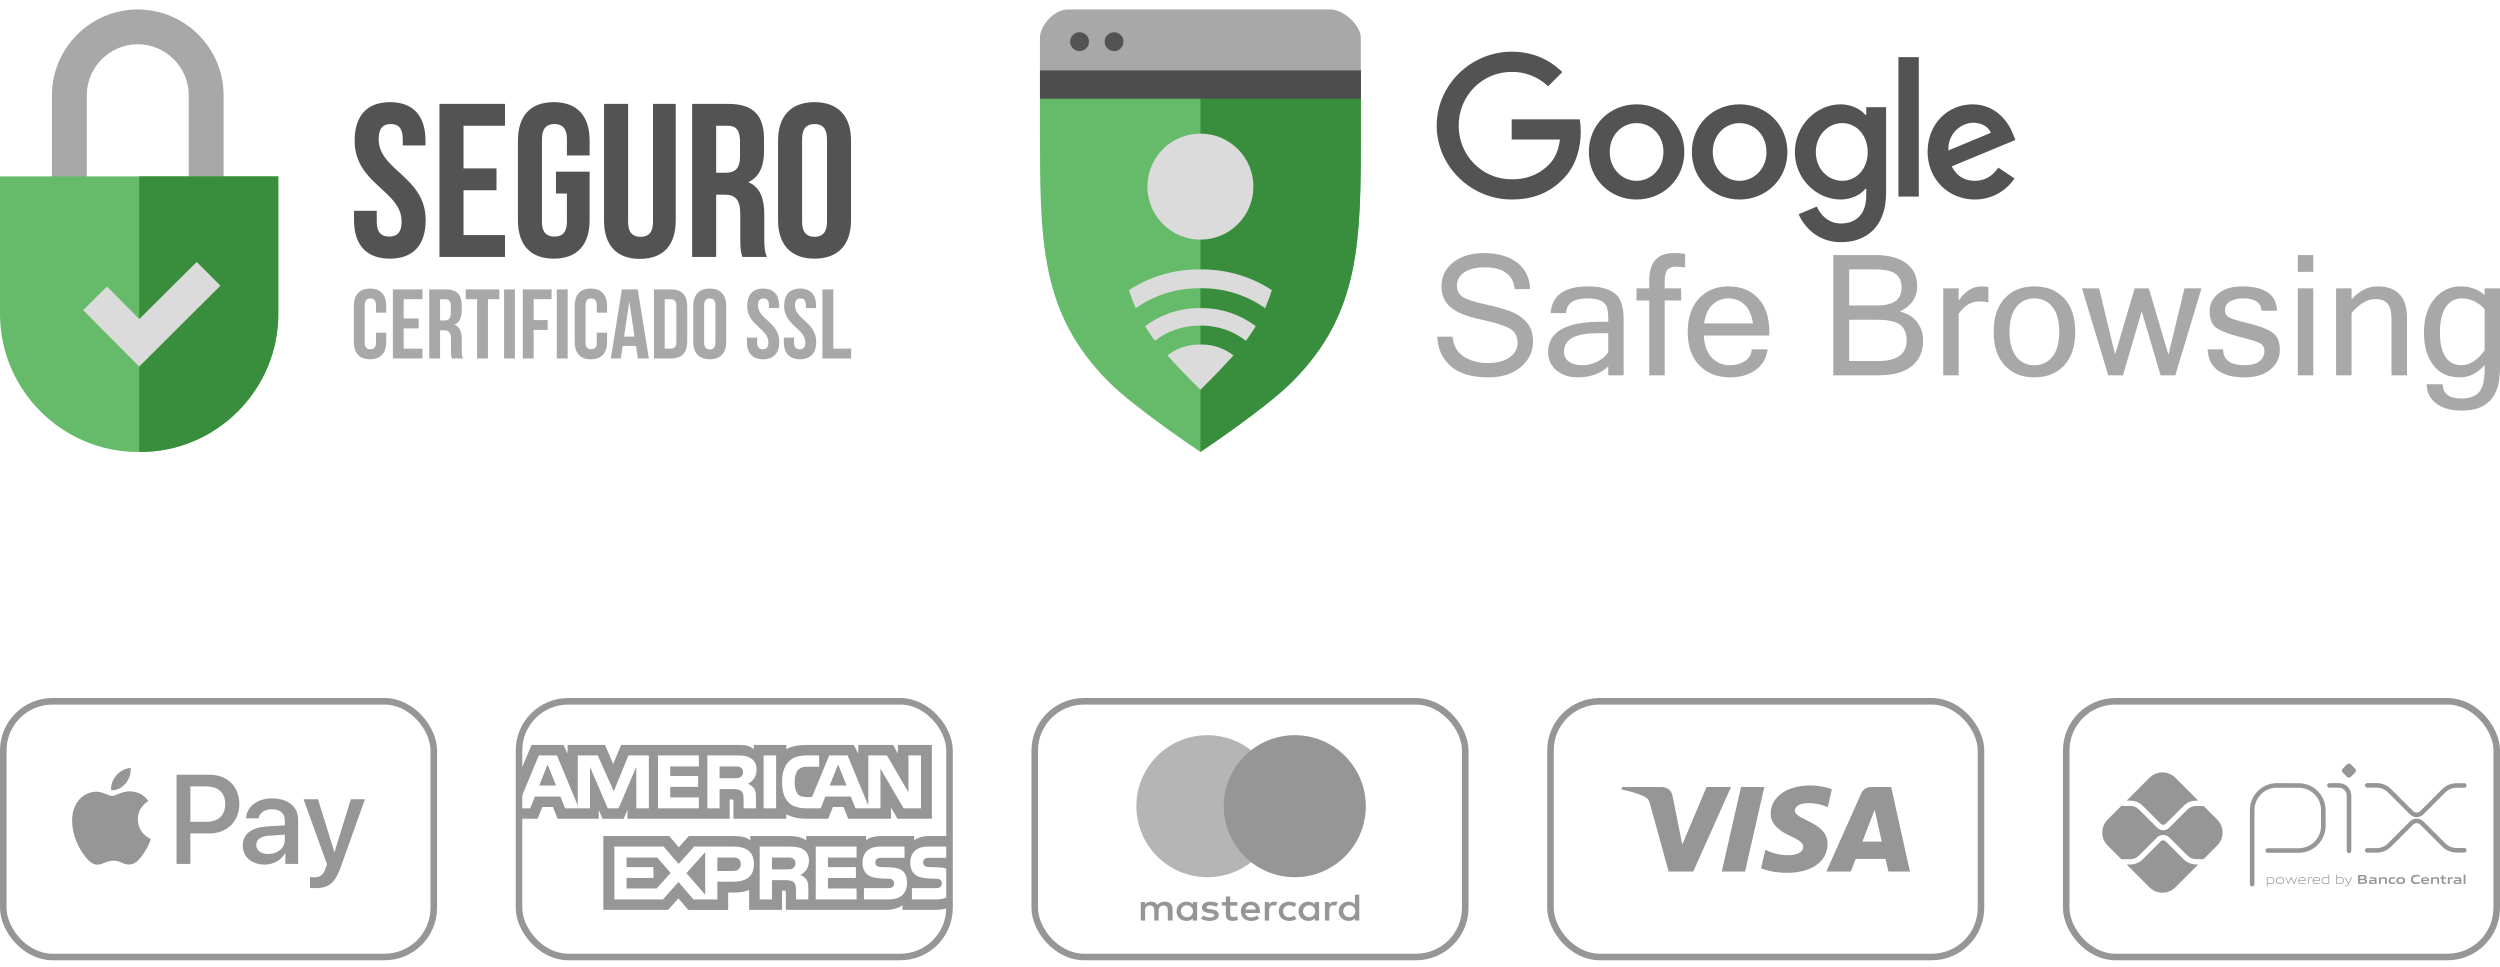 <svg xmlns="http://www.w3.org/2000/svg" fill="none" viewBox="0 0 199 77" height="77" width="199">
<g id="Group 4">
<g id="Group 2">
<path fill="#A8A8A8" d="M4.135 22.273H17.798V7.583C17.798 3.827 14.725 0.753 10.964 0.753C7.208 0.753 4.135 3.827 4.135 7.583V22.273ZM6.909 19.498H15.024V7.583C15.024 5.356 13.191 3.523 10.964 3.523C8.737 3.523 6.909 5.356 6.909 7.583V19.498Z" clip-rule="evenodd" fill-rule="evenodd" id="Vector"></path>
<path fill="#66BB6A" d="M0 14.043H11.079H22.152V24.997C22.152 31.035 17.216 35.976 11.173 35.976H11.079H10.979C4.941 35.976 0 31.035 0 24.997V14.043Z" id="Vector_2"></path>
<path fill="#66BB6A" d="M82.78 5.55C95.502 5.53 90.187 5.55 95.552 5.55C100.917 5.55 95.602 5.53 108.325 5.55V10.243C108.325 19.14 108.339 24.908 102.845 30.402C100.733 32.519 95.552 35.977 95.552 35.977C95.552 35.977 90.372 32.519 88.26 30.402C82.765 24.908 82.78 19.14 82.78 10.243V5.55Z" id="Vector_3"></path>
<path fill="#535353" d="M132.409 12.096C132.409 10.731 131.423 9.799 130.272 9.799C129.127 9.799 128.135 10.731 128.135 12.096C128.135 13.446 129.127 14.392 130.272 14.392C131.423 14.392 132.409 13.441 132.409 12.096ZM120.33 11.109V9.5H125.749C125.804 9.824 125.829 10.148 125.829 10.472C125.829 11.677 125.5 13.172 124.434 14.233C123.403 15.309 122.083 15.881 120.33 15.881C117.092 15.881 114.362 13.241 114.362 9.998C114.362 6.756 117.092 4.115 120.33 4.115C122.128 4.115 123.403 4.818 124.364 5.734L123.229 6.87C122.452 6.123 121.411 5.71 120.33 5.724C117.963 5.724 116.11 7.632 116.11 9.998C116.11 12.365 117.963 14.273 120.33 14.273C121.864 14.273 122.741 13.66 123.298 13.097C123.757 12.644 124.056 11.996 124.17 11.109H120.33ZM155.089 11.976L158.472 10.571C158.288 10.098 157.725 9.769 157.067 9.769C156.22 9.769 155.045 10.517 155.089 11.976ZM159.065 13.341L160.355 14.203C159.652 15.259 158.467 15.886 157.197 15.881C155.045 15.881 153.436 14.218 153.436 12.091C153.436 9.839 155.06 8.305 157.012 8.305C158.98 8.305 159.941 9.869 160.255 10.716L160.424 11.144L155.358 13.241C155.747 14.004 156.35 14.392 157.197 14.392C158.043 14.392 158.631 13.974 159.065 13.341ZM152.738 15.652H151.114V4.549H152.738V15.652ZM148.669 12.111C148.669 10.775 147.782 9.799 146.646 9.799C145.5 9.799 144.539 10.775 144.539 12.111C144.539 13.431 145.5 14.392 146.646 14.392C147.782 14.392 148.669 13.431 148.669 12.111ZM150.133 8.534V15.338C150.133 18.133 148.484 19.279 146.532 19.279C144.698 19.279 143.593 18.048 143.174 17.047L144.624 16.444C144.883 17.057 145.51 17.789 146.532 17.789C147.777 17.789 148.554 17.017 148.554 15.568V15.02H148.494C148.121 15.483 147.403 15.881 146.502 15.881C144.604 15.881 142.87 14.233 142.87 12.106C142.87 9.969 144.604 8.305 146.502 8.305C147.403 8.305 148.121 8.708 148.494 9.152H148.554V8.534H150.133ZM140.609 12.096C140.609 10.731 139.622 9.799 138.472 9.799C137.326 9.799 136.335 10.731 136.335 12.096C136.335 13.446 137.326 14.392 138.472 14.392C139.622 14.392 140.614 13.441 140.614 12.096H140.609ZM142.277 12.096C142.277 14.277 140.569 15.881 138.472 15.881C136.38 15.881 134.671 14.277 134.671 12.096C134.671 9.899 136.38 8.305 138.472 8.305C140.569 8.305 142.277 9.899 142.277 12.096ZM134.073 12.096C134.073 14.277 132.37 15.881 130.272 15.881C128.18 15.881 126.472 14.277 126.472 12.096C126.472 9.899 128.18 8.305 130.272 8.305C132.37 8.305 134.073 9.899 134.073 12.096Z" id="Vector_4"></path>
<path fill="#A8A8A8" d="M197.775 27.887V24.594C197.242 24.036 196.634 23.752 195.951 23.752C195.423 23.752 195.005 23.981 194.691 24.435C194.372 24.893 194.218 25.57 194.218 26.467C194.218 27.324 194.362 27.971 194.661 28.41C194.93 28.833 195.399 29.087 195.902 29.072C196.589 29.072 197.212 28.679 197.775 27.887ZM199 22.95V29.401C198.98 31.588 197.979 32.684 195.986 32.684C195.115 32.684 194.427 32.495 193.924 32.116C193.436 31.762 193.152 31.189 193.172 30.587H194.442C194.442 31.344 194.955 31.722 195.971 31.722C196.544 31.722 196.988 31.568 197.301 31.249C197.615 30.935 197.775 30.318 197.775 29.391V29.047C197.227 29.71 196.564 30.039 195.797 30.039C194.89 30.039 194.188 29.72 193.695 29.072C193.197 28.43 192.948 27.563 192.948 26.467C192.948 25.336 193.227 24.445 193.78 23.782C194.338 23.125 195.035 22.796 195.872 22.796C196.624 22.796 197.257 23.025 197.775 23.488V22.95H199ZM187.184 23.832C187.797 23.14 188.489 22.796 189.257 22.796C190.816 22.796 191.598 23.648 191.598 25.346V29.874H190.362V25.401C190.362 24.833 190.263 24.425 190.059 24.181C189.859 23.931 189.526 23.807 189.067 23.807C188.44 23.807 187.812 24.176 187.184 24.918V29.874H185.954V22.95H187.184V23.832ZM184.136 21.64H182.905V20.305H184.136V21.64ZM184.136 29.874H182.905V22.95H184.136V29.874ZM178.691 30.039C176.803 30.039 175.812 29.296 175.722 27.807H176.958C176.968 28.654 177.54 29.072 178.681 29.072C179.189 29.072 179.578 28.968 179.847 28.758C180.101 28.574 180.25 28.275 180.245 27.961C180.245 27.653 180.116 27.428 179.857 27.304C179.593 27.174 179.055 27.005 178.238 26.801C177.426 26.596 176.828 26.367 176.449 26.118C176.076 25.864 175.887 25.421 175.887 24.783C175.887 24.21 176.121 23.737 176.589 23.359C177.057 22.98 177.68 22.796 178.467 22.796C180.28 22.796 181.207 23.438 181.247 24.733H180.021C179.976 24.081 179.488 23.752 178.552 23.752C178.193 23.742 177.839 23.822 177.52 23.991C177.266 24.121 177.107 24.385 177.112 24.674C177.112 24.943 177.217 25.137 177.426 25.257C177.635 25.376 178.158 25.541 178.995 25.74C179.837 25.944 180.459 26.178 180.863 26.452C181.271 26.721 181.476 27.184 181.476 27.847C181.481 28.46 181.202 29.042 180.719 29.416C180.215 29.834 179.543 30.039 178.696 30.039H178.691ZM175.239 22.95L173.157 29.874H171.981L170.482 24.783L168.987 29.874H167.812L165.725 22.95H167.09L168.36 28.23L169.919 22.95H171.045L172.609 28.23L173.884 22.95H175.239ZM161.939 29.072C162.492 29.087 163.025 28.838 163.368 28.405C163.732 27.956 163.916 27.294 163.916 26.417C163.916 25.535 163.732 24.868 163.368 24.425C163.025 23.986 162.492 23.737 161.939 23.752C161.381 23.737 160.853 23.986 160.509 24.425C160.146 24.868 159.961 25.535 159.961 26.417C159.961 27.294 160.146 27.956 160.509 28.405C160.853 28.838 161.381 29.087 161.939 29.072ZM161.939 22.796C162.925 22.796 163.712 23.11 164.305 23.742C164.893 24.37 165.187 25.262 165.187 26.417C165.187 27.568 164.893 28.455 164.305 29.092C163.712 29.725 162.925 30.039 161.939 30.039C160.952 30.039 160.17 29.725 159.578 29.092C158.99 28.455 158.696 27.568 158.696 26.417C158.696 25.262 158.99 24.37 159.578 23.742C160.17 23.11 160.952 22.796 161.939 22.796ZM158.278 24.076C158.028 24.011 157.779 23.986 157.525 23.996C156.898 23.996 156.36 24.325 155.911 24.983V29.874H154.681V22.95H155.911V23.917C156.429 23.169 157.032 22.796 157.715 22.796C157.904 22.796 158.093 22.811 158.278 22.846V24.076ZM147.194 28.738H149.495C151.01 28.738 151.767 28.191 151.767 27.095C151.767 26.527 151.593 26.108 151.244 25.844C150.895 25.58 150.258 25.451 149.336 25.451H147.194V28.738ZM147.194 24.315H149.321C150.023 24.315 150.536 24.206 150.865 23.981C151.199 23.757 151.363 23.384 151.363 22.86C151.363 22.387 151.204 22.034 150.88 21.799C150.556 21.56 149.998 21.441 149.201 21.446H147.194V24.315ZM153.082 27.095C153.082 27.991 152.778 28.679 152.165 29.157C151.558 29.635 150.671 29.874 149.51 29.874H145.929V20.305H149.336C150.352 20.305 151.154 20.524 151.737 20.958C152.32 21.396 152.609 21.994 152.609 22.751C152.609 23.672 152.15 24.355 151.234 24.798C151.852 24.953 152.315 25.242 152.619 25.665C152.928 26.078 153.087 26.582 153.082 27.095ZM139.538 25.745C139.438 25.077 139.214 24.579 138.865 24.25C138.521 23.922 138.058 23.742 137.585 23.752C137.117 23.747 136.658 23.922 136.32 24.245C135.966 24.574 135.742 25.072 135.647 25.745H139.538ZM137.724 30.039C136.703 30.039 135.886 29.72 135.269 29.082C134.651 28.445 134.342 27.558 134.342 26.417C134.342 25.286 134.641 24.4 135.239 23.757C135.837 23.115 136.619 22.796 137.585 22.796C138.571 22.796 139.363 23.11 139.951 23.742C140.539 24.37 140.838 25.262 140.838 26.417V26.711H135.622C135.672 27.513 135.891 28.106 136.285 28.494C136.663 28.878 137.181 29.087 137.724 29.072C138.133 29.077 138.541 28.963 138.885 28.744C139.219 28.549 139.428 28.196 139.433 27.807H140.703C140.609 28.519 140.285 29.072 139.737 29.461C139.184 29.844 138.516 30.039 137.724 30.039ZM132.509 23.917V29.874H131.279V23.917H130.262V22.95H131.279V22.337C131.279 20.873 131.926 20.146 133.216 20.146C133.525 20.136 133.834 20.161 134.138 20.22V21.291C133.894 21.252 133.645 21.227 133.396 21.227C133.092 21.227 132.873 21.311 132.723 21.481C132.579 21.645 132.509 21.939 132.509 22.352V22.95H133.819V23.917H132.509ZM128.016 29.167C127.388 29.75 126.581 30.039 125.595 30.039C124.907 30.039 124.34 29.854 123.896 29.481C123.463 29.132 123.219 28.599 123.229 28.041C123.229 26.422 124.623 25.615 127.413 25.615H128.016C128.026 25.252 128.001 24.888 127.936 24.534C127.876 24.295 127.717 24.096 127.503 23.976C127.259 23.827 126.88 23.752 126.357 23.752C125.261 23.752 124.698 24.146 124.658 24.928H123.433C123.528 23.508 124.524 22.796 126.422 22.796C127.308 22.796 128.001 22.97 128.499 23.324C128.997 23.677 129.241 24.37 129.241 25.401V29.874H128.016V29.167ZM128.016 28.056V26.522H127.174C125.391 26.522 124.499 27.005 124.499 27.976C124.484 28.295 124.628 28.604 124.888 28.788C125.152 28.978 125.505 29.072 125.949 29.072C126.352 29.072 126.756 28.978 127.124 28.798C127.478 28.634 127.787 28.375 128.016 28.056ZM118.486 30.039C117.137 30.039 116.13 29.735 115.463 29.132C114.79 28.529 114.442 27.752 114.407 26.801H115.627C115.692 27.518 115.991 28.041 116.519 28.385C117.047 28.729 117.684 28.898 118.432 28.898C119.144 28.898 119.712 28.753 120.145 28.46C120.579 28.171 120.798 27.772 120.798 27.274C120.798 26.746 120.574 26.362 120.125 26.123C119.677 25.884 118.905 25.65 117.809 25.416C116.718 25.182 115.931 24.858 115.453 24.445C114.98 24.031 114.74 23.483 114.74 22.796C114.74 22.019 115.049 21.386 115.672 20.888C116.29 20.395 117.112 20.146 118.143 20.146C119.219 20.146 120.09 20.395 120.753 20.893C121.411 21.396 121.764 22.103 121.804 23.015H120.569C120.444 21.859 119.652 21.281 118.193 21.281C117.485 21.281 116.942 21.411 116.554 21.68C116.165 21.944 115.971 22.298 115.971 22.736C115.971 23.134 116.13 23.438 116.439 23.638C116.753 23.837 117.331 24.031 118.183 24.215C118.87 24.36 119.547 24.544 120.21 24.773C120.698 24.948 121.142 25.242 121.495 25.625C121.854 26.009 122.028 26.527 122.028 27.174C122.028 27.996 121.704 28.679 121.047 29.222C120.394 29.77 119.538 30.039 118.486 30.039Z" id="Vector_5"></path>
<path fill="#388E3C" d="M108.324 5.55C95.602 5.53 100.917 5.55 95.552 5.55V35.977C95.552 35.977 100.733 32.519 102.845 30.402C108.339 24.908 108.324 19.14 108.324 10.243V5.55Z" id="Vector_6"></path>
<path fill="#4D4D4D" d="M82.78 7.861H108.325V5.55H82.79C82.785 5.555 82.785 5.555 82.78 5.555V7.861Z" clip-rule="evenodd" fill-rule="evenodd" id="Vector_7"></path>
<path fill="#DBDBDB" d="M95.667 25.919L95.552 25.924L95.438 25.919C94.118 25.924 92.902 26.372 91.931 27.125C91.866 27.04 91.806 26.955 91.747 26.875C91.532 26.581 91.338 26.278 91.149 25.964C92.384 25.032 93.889 24.524 95.438 24.524L95.552 24.529L95.667 24.524C97.216 24.524 98.721 25.032 99.956 25.964C99.767 26.278 99.572 26.581 99.358 26.875C99.298 26.955 99.239 27.04 99.174 27.125C98.202 26.372 96.987 25.924 95.667 25.919ZM95.552 10.636C97.884 10.636 99.772 12.524 99.772 14.855C99.772 17.182 97.884 19.075 95.552 19.075C93.221 19.075 91.333 17.182 91.333 14.855C91.333 12.524 93.221 10.636 95.552 10.636ZM95.453 27.423C94.501 27.423 93.625 27.747 92.922 28.29C94.128 29.645 95.552 31.025 95.552 31.025C95.552 31.025 96.977 29.645 98.183 28.29C97.48 27.747 96.603 27.423 95.647 27.423L95.552 27.428L95.453 27.423ZM95.413 22.94H95.552H95.692V22.945C97.56 22.945 99.288 23.533 100.703 24.534C100.902 24.076 101.082 23.593 101.241 23.095C99.637 22.049 97.719 21.441 95.662 21.446L95.552 21.451L95.443 21.446C93.385 21.441 91.468 22.049 89.864 23.095C90.023 23.593 90.202 24.076 90.402 24.534C91.816 23.533 93.545 22.945 95.413 22.945V22.94Z" id="Vector_8"></path>
<path fill="#A8A8A8" d="M108.32 5.605V3C108.32 2.063 107.024 0.753 105.869 0.753H85.022C83.866 0.753 82.78 2.063 82.78 3V5.605H108.325H108.32Z" id="Vector_9"></path>
<path fill="#535353" d="M85.933 2.566C86.347 2.566 86.686 2.9 86.686 3.314C86.686 3.732 86.347 4.066 85.933 4.066C85.52 4.066 85.181 3.732 85.181 3.314C85.181 2.9 85.52 2.566 85.933 2.566Z" id="Vector_10"></path>
<path fill="#535353" d="M88.683 2.566C89.097 2.566 89.43 2.9 89.43 3.314C89.43 3.732 89.097 4.066 88.683 4.066C88.265 4.066 87.931 3.732 87.931 3.314C87.931 2.9 88.265 2.566 88.683 2.566Z" id="Vector_11"></path>
<path fill="#535353" d="M28.229 11.194C28.229 14.676 31.97 15.144 31.97 17.65C31.97 18.522 31.587 18.831 30.979 18.831C30.371 18.831 29.988 18.522 29.988 17.65V16.778H28.18V17.525C28.18 19.478 29.151 20.589 31.029 20.589C32.912 20.589 33.883 19.478 33.883 17.525C33.883 14.049 30.142 13.58 30.142 11.075C30.142 10.203 30.491 9.874 31.099 9.874C31.711 9.874 32.06 10.203 32.06 11.075V11.578H33.868V11.194C33.868 9.246 32.912 8.131 31.049 8.131C29.186 8.131 28.229 9.246 28.229 11.194ZM36.897 10.009H40.2V8.27H34.979V20.45H40.2V18.711H36.897V15.144H39.522V13.406H36.897V10.009ZM44.254 15.403H45.126V17.65C45.126 18.522 44.743 18.831 44.135 18.831C43.522 18.831 43.139 18.522 43.139 17.65V11.075C43.139 10.203 43.522 9.874 44.135 9.874C44.743 9.874 45.126 10.203 45.126 11.075V12.375H46.934V11.194C46.934 9.246 45.958 8.131 44.08 8.131C42.202 8.131 41.226 9.246 41.226 11.194V17.525C41.226 19.478 42.202 20.589 44.08 20.589C45.958 20.589 46.934 19.478 46.934 17.525V13.665H44.254V15.403ZM48.08 8.27V17.545C48.08 19.493 49.056 20.609 50.934 20.609C52.817 20.609 53.789 19.493 53.789 17.545V8.27H51.98V17.665C51.98 18.537 51.597 18.851 50.989 18.851C50.382 18.851 49.998 18.537 49.998 17.665V8.27H48.08ZM61.047 20.45C60.852 19.996 60.837 19.563 60.837 18.97V17.092C60.837 15.822 60.523 14.9 59.567 14.502C60.419 14.098 60.817 13.281 60.817 12.031V11.075C60.817 9.192 59.966 8.27 57.983 8.27H55.094V20.45H57.007V15.493H57.669C58.541 15.493 58.925 15.912 58.925 17.042V18.955C58.925 19.946 58.994 20.136 59.094 20.45H61.047ZM57.928 10.009C58.611 10.009 58.904 10.392 58.904 11.264V12.464C58.904 13.441 58.471 13.75 57.759 13.75H57.007V10.009H57.928ZM63.846 11.075C63.846 10.203 64.23 9.874 64.837 9.874C65.445 9.874 65.829 10.203 65.829 11.075V17.65C65.829 18.522 65.445 18.851 64.837 18.851C64.23 18.851 63.846 18.522 63.846 17.65V11.075ZM61.933 17.525C61.933 19.478 62.959 20.589 64.837 20.589C66.715 20.589 67.742 19.478 67.742 17.525V11.194C67.742 9.246 66.715 8.131 64.837 8.131C62.959 8.131 61.933 9.246 61.933 11.194V17.525Z" id="Vector_12"></path>
<path fill="#A8A8A8" d="M29.928 26.482V27.269C29.928 27.662 29.754 27.802 29.48 27.802C29.206 27.802 29.031 27.662 29.031 27.269V24.3C29.031 23.907 29.206 23.757 29.48 23.757C29.754 23.757 29.928 23.907 29.928 24.3V24.888H30.745V24.355C30.745 23.473 30.306 22.97 29.455 22.97C28.608 22.97 28.165 23.473 28.165 24.355V27.214C28.165 28.096 28.608 28.599 29.455 28.599C30.306 28.599 30.745 28.096 30.745 27.214V26.482H29.928ZM32.135 23.817H33.629V23.035H31.273V28.534H33.629V27.747H32.135V26.138H33.325V25.351H32.135V23.817ZM36.852 28.534C36.767 28.33 36.757 28.136 36.757 27.867V27.02C36.757 26.442 36.618 26.029 36.184 25.844C36.568 25.665 36.752 25.296 36.752 24.728V24.3C36.752 23.448 36.364 23.035 35.467 23.035H34.167V28.534H35.029V26.293H35.328C35.721 26.293 35.896 26.482 35.896 26.995V27.857C35.896 28.305 35.925 28.395 35.97 28.534H36.852ZM35.447 23.817C35.751 23.817 35.886 23.991 35.886 24.385V24.928C35.886 25.366 35.691 25.511 35.368 25.511H35.029V23.817H35.447ZM37.071 23.817H37.978V28.534H38.84V23.817H39.746V23.035H37.071V23.817ZM40.125 28.534H40.986V23.035H40.125V28.534ZM42.481 23.817H43.906V23.035H41.614V28.534H42.481V26.263H43.597V25.476H42.481V23.817ZM44.319 28.534H45.186V23.035H44.319V28.534ZM47.502 26.482V27.269C47.502 27.662 47.333 27.802 47.054 27.802C46.78 27.802 46.611 27.662 46.611 27.269V24.3C46.611 23.907 46.78 23.757 47.054 23.757C47.333 23.757 47.502 23.907 47.502 24.3V24.888H48.324V24.355C48.324 23.473 47.881 22.97 47.034 22.97C46.182 22.97 45.744 23.473 45.744 24.355V27.214C45.744 28.096 46.182 28.599 47.034 28.599C47.881 28.599 48.324 28.096 48.324 27.214V26.482H47.502ZM50.765 23.035H49.5L48.623 28.534H49.415L49.564 27.538H50.626L50.775 28.534H51.647L50.765 23.035ZM50.093 24.006L50.506 26.791H49.674L50.093 24.006ZM52.05 28.534H53.415C54.282 28.534 54.705 28.056 54.705 27.174V24.395C54.705 23.513 54.282 23.035 53.415 23.035H52.05V28.534ZM53.4 23.817C53.674 23.817 53.838 23.961 53.838 24.355V27.214C53.838 27.608 53.674 27.747 53.4 27.747H52.912V23.817H53.4ZM56.05 24.3C56.05 23.907 56.219 23.757 56.498 23.757C56.773 23.757 56.947 23.907 56.947 24.3V27.269C56.947 27.662 56.773 27.812 56.498 27.812C56.219 27.812 56.05 27.662 56.05 27.269V24.3ZM55.183 27.214C55.183 28.096 55.647 28.599 56.498 28.599C57.345 28.599 57.809 28.096 57.809 27.214V24.355C57.809 23.473 57.345 22.97 56.498 22.97C55.647 22.97 55.183 23.473 55.183 24.355V27.214ZM59.477 24.355C59.477 25.924 61.166 26.138 61.166 27.269C61.166 27.662 60.992 27.802 60.718 27.802C60.444 27.802 60.269 27.662 60.269 27.269V26.875H59.452V27.214C59.452 28.096 59.891 28.599 60.743 28.599C61.589 28.599 62.033 28.096 62.033 27.214C62.033 25.64 60.339 25.431 60.339 24.3C60.339 23.907 60.498 23.757 60.773 23.757C61.047 23.757 61.206 23.907 61.206 24.3V24.524H62.023V24.355C62.023 23.473 61.589 22.97 60.748 22.97C59.911 22.97 59.477 23.473 59.477 24.355ZM62.416 24.355C62.416 25.924 64.105 26.138 64.105 27.269C64.105 27.662 63.936 27.802 63.657 27.802C63.383 27.802 63.208 27.662 63.208 27.269V26.875H62.391V27.214C62.391 28.096 62.835 28.599 63.682 28.599C64.533 28.599 64.972 28.096 64.972 27.214C64.972 25.64 63.283 25.431 63.283 24.3C63.283 23.907 63.438 23.757 63.712 23.757C63.99 23.757 64.145 23.907 64.145 24.3V24.524H64.962V24.355C64.962 23.473 64.533 22.97 63.692 22.97C62.85 22.97 62.416 23.473 62.416 24.355ZM65.465 28.534H67.751V27.747H66.332V23.035H65.465V28.534Z" id="Vector_13"></path>
<path fill="#388E3C" d="M22.152 14.043H11.079V35.976H11.173C17.215 35.976 22.152 31.035 22.152 24.997V14.043Z" id="Vector_14"></path>
<path fill="#DBDBDB" d="M6.62 24.689L8.513 22.806L11.088 25.396L15.661 20.848L17.544 22.741L11.078 29.177L9.195 27.279L6.62 24.689Z" clip-rule="evenodd" fill-rule="evenodd" id="Vector_15"></path>
</g>
<g id="Payment Logo">
<g clip-path="url(#clip0_34_18)">
<g id="Logo">
<g id="amex">
<path fill="#969696" d="M44.255 62.527L43.589 60.847L42.926 62.527H44.255ZM58.945 61.858C58.811 61.942 58.652 61.945 58.463 61.945H57.279V61.008H58.479C58.649 61.008 58.826 61.016 58.941 61.084C59.067 61.146 59.145 61.277 59.145 61.457C59.145 61.641 59.071 61.789 58.945 61.858ZM67.388 62.527L66.713 60.847L66.043 62.527H67.388ZM51.65 64.345H50.651L50.647 61.045L49.234 64.345H48.379L46.963 61.042V64.345H44.981L44.607 63.405H42.579L42.2 64.345H41.142L42.887 60.131H44.334L45.991 64.121V60.131H47.581L48.856 62.99L50.027 60.131H51.649L51.65 64.345ZM55.63 64.345H52.376V60.131H55.63V61.008H53.35V61.768H55.575V62.632H53.35V63.474H55.63V64.345ZM60.219 61.266C60.219 61.938 59.785 62.285 59.532 62.389C59.745 62.473 59.927 62.621 60.014 62.744C60.152 62.954 60.175 63.141 60.175 63.517V64.345H59.193L59.189 63.814C59.189 63.56 59.212 63.196 59.035 62.993C58.893 62.845 58.676 62.812 58.325 62.812H57.279V64.345H56.305V60.131H58.546C59.044 60.131 59.411 60.144 59.726 60.333C60.034 60.521 60.219 60.796 60.219 61.266ZM61.778 64.345H60.784V60.131H61.778V64.345ZM73.31 64.345H71.929L70.083 61.182V64.345H68.099L67.719 63.405H65.696L65.328 64.345H64.188C63.715 64.345 63.115 64.237 62.775 63.879C62.433 63.521 62.255 63.037 62.255 62.27C62.255 61.645 62.361 61.074 62.78 60.622C63.095 60.286 63.588 60.131 64.26 60.131H65.203V61.034H64.279C63.924 61.034 63.723 61.089 63.53 61.283C63.364 61.461 63.25 61.797 63.25 62.238C63.25 62.69 63.337 63.015 63.517 63.228C63.667 63.395 63.94 63.445 64.197 63.445H64.634L66.007 60.131H67.467L69.116 64.117V60.131H70.6L72.312 63.066V60.131H73.31V64.345ZM41.131 65.173H42.796L43.171 64.237H44.011L44.386 65.173H47.661V64.457L47.953 65.176H49.653L49.945 64.447V65.173H58.085L58.081 63.636H58.238C58.349 63.64 58.381 63.651 58.381 63.839V65.173H62.59V64.815C62.93 65.004 63.458 65.173 64.153 65.173H65.924L66.303 64.237H67.143L67.514 65.173H70.927V64.284L71.443 65.173H74.178V59.295H71.472V59.989L71.093 59.295H68.316V59.989L67.968 59.295H64.216C63.588 59.295 63.036 59.386 62.59 59.638V59.295H60.002V59.638C59.718 59.378 59.331 59.295 58.901 59.295H49.444L48.809 60.813L48.157 59.295H45.179V59.989L44.851 59.295H42.311L41.131 62.09V65.173Z" id="Shape"></path>
<path fill="#969696" d="M75.791 68.282H74.016C73.839 68.282 73.721 68.289 73.622 68.358C73.519 68.426 73.479 68.528 73.479 68.661C73.479 68.82 73.566 68.928 73.692 68.975C73.795 69.012 73.906 69.023 74.068 69.023L74.596 69.038C75.129 69.051 75.484 69.146 75.701 69.377C75.741 69.409 75.764 69.445 75.791 69.481V68.282ZM75.791 71.061C75.555 71.419 75.094 71.6 74.469 71.6H72.588V70.696H74.462C74.648 70.696 74.778 70.671 74.856 70.592C74.924 70.527 74.971 70.432 74.971 70.317C74.971 70.194 74.924 70.097 74.852 70.038C74.782 69.974 74.679 69.945 74.509 69.945C73.594 69.912 72.453 69.974 72.453 68.64C72.453 68.028 72.829 67.385 73.851 67.385H75.791V66.546H73.989C73.444 66.546 73.049 66.681 72.769 66.89V66.546H70.102C69.676 66.546 69.175 66.656 68.939 66.89V66.546H64.176V66.89C63.797 66.608 63.158 66.546 62.863 66.546H59.721V66.89C59.422 66.59 58.755 66.546 58.349 66.546H54.833L54.029 67.446L53.275 66.546H48.024V72.428H53.176L54.005 71.514L54.786 72.428L57.962 72.431V71.047H58.274C58.696 71.054 59.193 71.037 59.631 70.841V72.428H62.251V70.895H62.377C62.539 70.895 62.554 70.902 62.554 71.069V72.428H70.513C71.018 72.428 71.546 72.294 71.839 72.052V72.428H74.363C74.888 72.428 75.401 72.352 75.791 72.157V71.061ZM71.906 69.377C72.095 69.58 72.197 69.836 72.197 70.27C72.197 71.177 71.649 71.6 70.666 71.6H68.769V70.696H70.659C70.844 70.696 70.975 70.671 71.057 70.592C71.124 70.527 71.172 70.432 71.172 70.317C71.172 70.194 71.12 70.097 71.053 70.038C70.978 69.974 70.876 69.945 70.706 69.945C69.795 69.912 68.654 69.974 68.654 68.64C68.654 68.028 69.025 67.385 70.047 67.385H72V68.282H70.213C70.036 68.282 69.921 68.289 69.823 68.358C69.716 68.427 69.676 68.528 69.676 68.662C69.676 68.82 69.767 68.929 69.889 68.975C69.992 69.013 70.103 69.023 70.269 69.023L70.793 69.038C71.322 69.051 71.685 69.146 71.906 69.377ZM63.115 69.117C62.984 69.197 62.823 69.203 62.634 69.203H61.45V68.257H62.65C62.823 68.257 62.997 68.26 63.115 68.333C63.241 68.401 63.316 68.532 63.316 68.712C63.316 68.892 63.241 69.038 63.115 69.117ZM63.703 69.641C63.92 69.724 64.097 69.872 64.18 69.995C64.318 70.201 64.338 70.393 64.342 70.765V71.6H63.364V71.073C63.364 70.819 63.387 70.444 63.206 70.248C63.064 70.097 62.847 70.061 62.492 70.061H61.45V71.6H60.471V67.385H62.721C63.214 67.385 63.573 67.407 63.893 67.584C64.2 67.776 64.394 68.039 64.394 68.52C64.394 69.193 63.96 69.536 63.703 69.641ZM64.934 67.385H68.185V68.257H65.904V69.023H68.13V69.883H65.904V70.722L68.185 70.725V71.6H64.934V67.385ZM58.361 69.33H57.102V68.257H58.372C58.724 68.257 58.968 68.405 58.968 68.773C58.968 69.138 58.735 69.33 58.361 69.33ZM56.132 71.217L54.636 69.5L56.132 67.837V71.217ZM52.269 70.722H49.874V69.883H52.013V69.023H49.874V68.257H52.316L53.382 69.485L52.269 70.722ZM60.014 68.773C60.014 69.945 59.169 70.186 58.318 70.186H57.102V71.6H55.208L54.009 70.205L52.762 71.6H48.903V67.385H52.822L54.02 68.766L55.259 67.385H58.372C59.145 67.385 60.014 67.606 60.014 68.773Z" id="Shape_2"></path>
</g>
</g>
</g>
<rect stroke-width="0.522" stroke="#969696" rx="3.914" height="20.352" width="34.268" y="55.824" x="41.313"></rect>
</g>
<g id="Payment Logo_2">
<rect stroke-width="0.522" stroke="#969696" rx="3.914" height="20.352" width="34.268" y="55.824" x="82.366"></rect>
<g id="Logo_2">
<g id="mastercard">
<path fill="#969696" d="M93.337 73.275V72.354C93.337 72.001 93.105 71.771 92.707 71.771C92.509 71.771 92.293 71.832 92.144 72.032C92.028 71.863 91.863 71.771 91.614 71.771C91.448 71.771 91.283 71.817 91.15 71.986V71.802H90.802V73.275H91.15V72.462C91.15 72.201 91.299 72.078 91.531 72.078C91.763 72.078 91.879 72.216 91.879 72.462V73.275H92.227V72.462C92.227 72.201 92.393 72.078 92.608 72.078C92.84 72.078 92.956 72.216 92.956 72.462V73.275H93.337ZM98.489 71.802H97.926V71.357H97.578V71.802H97.263V72.093H97.578V72.769C97.578 73.106 97.727 73.306 98.125 73.306C98.274 73.306 98.44 73.26 98.556 73.198L98.456 72.922C98.357 72.984 98.241 72.999 98.158 72.999C97.992 72.999 97.926 72.907 97.926 72.753V72.093H98.489V71.802ZM101.438 71.771C101.239 71.771 101.107 71.863 101.024 71.986V71.802H100.676V73.275H101.024V72.446C101.024 72.201 101.14 72.063 101.355 72.063C101.422 72.063 101.504 72.078 101.571 72.093L101.67 71.786C101.604 71.771 101.504 71.771 101.438 71.771ZM96.982 71.924C96.816 71.817 96.584 71.771 96.336 71.771C95.938 71.771 95.673 71.955 95.673 72.247C95.673 72.492 95.872 72.631 96.22 72.677L96.385 72.692C96.568 72.723 96.667 72.769 96.667 72.846C96.667 72.953 96.534 73.03 96.302 73.03C96.071 73.03 95.888 72.953 95.772 72.876L95.607 73.122C95.789 73.245 96.037 73.306 96.286 73.306C96.75 73.306 97.015 73.106 97.015 72.83C97.015 72.569 96.799 72.431 96.468 72.385L96.302 72.37C96.153 72.354 96.037 72.324 96.037 72.231C96.037 72.124 96.153 72.063 96.336 72.063C96.534 72.063 96.733 72.139 96.833 72.186L96.982 71.924ZM106.226 71.771C106.027 71.771 105.895 71.863 105.812 71.986V71.802H105.464V73.275H105.812V72.446C105.812 72.201 105.928 72.063 106.143 72.063C106.209 72.063 106.292 72.078 106.359 72.093L106.458 71.786C106.392 71.771 106.292 71.771 106.226 71.771ZM101.786 72.538C101.786 72.984 102.117 73.306 102.631 73.306C102.863 73.306 103.029 73.26 103.194 73.137L103.029 72.876C102.896 72.968 102.764 73.014 102.614 73.014C102.333 73.014 102.134 72.83 102.134 72.538C102.134 72.262 102.333 72.078 102.614 72.063C102.764 72.063 102.896 72.109 103.029 72.201L103.194 71.94C103.029 71.817 102.863 71.771 102.631 71.771C102.117 71.771 101.786 72.093 101.786 72.538ZM105 72.538V71.802H104.652V71.986C104.536 71.848 104.371 71.771 104.155 71.771C103.708 71.771 103.36 72.093 103.36 72.538C103.36 72.984 103.708 73.306 104.155 73.306C104.387 73.306 104.553 73.229 104.652 73.091V73.275H105V72.538ZM103.724 72.538C103.724 72.278 103.907 72.063 104.205 72.063C104.487 72.063 104.685 72.262 104.685 72.538C104.685 72.799 104.487 73.014 104.205 73.014C103.907 72.999 103.724 72.799 103.724 72.538ZM99.566 71.771C99.102 71.771 98.771 72.078 98.771 72.538C98.771 72.999 99.102 73.306 99.583 73.306C99.815 73.306 100.047 73.245 100.229 73.106L100.063 72.876C99.931 72.968 99.765 73.03 99.599 73.03C99.384 73.03 99.169 72.938 99.119 72.677H100.295V72.554C100.312 72.078 100.013 71.771 99.566 71.771ZM99.566 72.047C99.781 72.047 99.931 72.17 99.964 72.4H99.135C99.169 72.201 99.318 72.047 99.566 72.047ZM108.197 72.538V71.219H107.85V71.986C107.734 71.848 107.568 71.771 107.353 71.771C106.905 71.771 106.557 72.093 106.557 72.538C106.557 72.984 106.905 73.306 107.353 73.306C107.584 73.306 107.75 73.229 107.85 73.091V73.275H108.197V72.538ZM106.922 72.538C106.922 72.278 107.104 72.063 107.402 72.063C107.684 72.063 107.883 72.262 107.883 72.538C107.883 72.799 107.684 73.014 107.402 73.014C107.104 72.999 106.922 72.799 106.922 72.538ZM95.292 72.538V71.802H94.944V71.986C94.828 71.848 94.662 71.771 94.447 71.771C94 71.771 93.652 72.093 93.652 72.538C93.652 72.984 94 73.306 94.447 73.306C94.679 73.306 94.845 73.229 94.944 73.091V73.275H95.292V72.538ZM94 72.538C94 72.278 94.182 72.063 94.48 72.063C94.762 72.063 94.961 72.262 94.961 72.538C94.961 72.799 94.762 73.014 94.48 73.014C94.182 72.999 94 72.799 94 72.538Z" id="Shape_3"></path>
</g>
</g>
<g id="circles">
<ellipse fill-opacity="0.7" fill="#969696" ry="5.653" rx="5.653" cy="64.173" cx="96.108" id="L"></ellipse>
<ellipse fill="#969696" ry="5.653" rx="5.653" cy="64.173" cx="103.066" id="R"></ellipse>
</g>
</g>
<g id="Payment Logo_3">
<rect stroke-width="0.522" stroke="#969696" rx="3.914" height="20.352" width="34.268" y="55.824" x="123.418"></rect>
<g id="Logo_3">
<path fill="#969696" d="M140.947 64.746C140.934 65.715 141.867 66.256 142.571 66.577C143.293 66.907 143.536 67.119 143.533 67.414C143.528 67.866 142.957 68.065 142.422 68.073C141.49 68.086 140.948 67.837 140.517 67.647L140.181 69.122C140.614 69.309 141.414 69.472 142.244 69.479C144.193 69.479 145.468 68.577 145.475 67.177C145.482 65.401 142.857 65.303 142.875 64.509C142.881 64.268 143.126 64.011 143.662 63.946C143.927 63.913 144.66 63.888 145.491 64.247L145.817 62.82C145.371 62.667 144.796 62.521 144.081 62.521C142.247 62.521 140.957 63.436 140.947 64.746ZM148.951 62.644C148.595 62.644 148.295 62.839 148.162 63.138L145.378 69.374H147.325L147.713 68.37H150.092L150.317 69.374H152.033L150.536 62.644H148.951ZM149.223 64.462L149.785 66.99H148.246L149.223 64.462ZM138.586 62.644L137.051 69.374H138.907L140.441 62.644H138.586ZM135.841 62.644L133.91 67.225L133.129 63.33C133.037 62.895 132.675 62.644 132.273 62.644H129.116L129.072 62.84C129.72 62.971 130.456 63.184 130.902 63.412C131.175 63.551 131.253 63.673 131.343 64.004L132.823 69.374H134.783L137.79 62.644H135.841Z" id="Shape_4"></path>
</g>
</g>
<g id="Payment Logo_4">
<rect stroke-width="0.522" stroke="#969696" rx="3.914" height="20.352" width="34.268" y="55.824" x="0.261"></rect>
<g id="Logo_4">
<path fill="#969696" d="M9.999 62.363C9.726 62.686 9.289 62.941 8.852 62.904C8.797 62.468 9.011 62.003 9.262 61.717C9.535 61.384 10.013 61.148 10.4 61.129C10.446 61.584 10.268 62.031 9.999 62.363ZM10.396 62.991C9.763 62.955 9.221 63.35 8.92 63.35C8.615 63.35 8.155 63.009 7.655 63.018C7.003 63.027 6.398 63.396 6.066 63.983C5.383 65.157 5.888 66.896 6.548 67.852C6.871 68.325 7.258 68.844 7.768 68.826C8.251 68.808 8.442 68.512 9.025 68.512C9.612 68.512 9.781 68.826 10.291 68.817C10.819 68.808 11.151 68.344 11.475 67.87C11.844 67.333 11.994 66.81 12.003 66.782C11.994 66.773 10.983 66.386 10.974 65.221C10.965 64.247 11.771 63.783 11.807 63.756C11.352 63.082 10.641 63.009 10.396 62.991ZM14.052 61.671V68.767H15.154V66.341H16.679C18.072 66.341 19.051 65.385 19.051 64.001C19.051 62.618 18.09 61.671 16.715 61.671H14.052ZM15.154 62.599H16.424C17.38 62.599 17.927 63.109 17.927 64.006C17.927 64.903 17.38 65.417 16.419 65.417H15.154V62.599ZM21.064 68.822C21.756 68.822 22.398 68.471 22.689 67.916H22.712V68.767H23.732V65.235C23.732 64.211 22.912 63.551 21.651 63.551C20.481 63.551 19.616 64.22 19.584 65.139H20.576C20.658 64.702 21.064 64.416 21.619 64.416C22.293 64.416 22.671 64.73 22.671 65.308V65.699L21.296 65.781C20.016 65.858 19.324 66.382 19.324 67.292C19.324 68.212 20.039 68.822 21.064 68.822ZM21.36 67.979C20.772 67.979 20.399 67.697 20.399 67.265C20.399 66.819 20.759 66.559 21.446 66.518L22.671 66.441V66.842C22.671 67.506 22.106 67.979 21.36 67.979ZM25.093 70.697C26.168 70.697 26.673 70.287 27.115 69.044L29.05 63.619H27.93L26.632 67.811H26.609L25.312 63.619H24.16L26.026 68.785L25.926 69.099C25.758 69.632 25.485 69.837 24.997 69.837C24.911 69.837 24.742 69.827 24.674 69.818V70.669C24.738 70.688 25.011 70.697 25.093 70.697Z" id="apple_pay"></path>
</g>
</g>
<g id="Group 3">
<g id="Payment Logo_5">
<rect stroke-width="0.522" stroke="#969696" rx="3.914" height="20.352" width="34.268" y="55.824" x="164.471"></rect>
</g>
<g id="layer1">
<path fill="#969696" d="M181.237 62.702C180.253 62.702 179.455 63.5 179.455 64.484V70.379C179.455 70.479 179.374 70.56 179.274 70.56C179.174 70.56 179.092 70.479 179.092 70.379V64.484C179.092 63.299 180.053 62.339 181.238 62.339H181.238L182.978 62.342C184.16 62.344 185.117 63.302 185.117 64.484V65.739C185.117 66.924 184.156 67.884 182.971 67.884H180.512C180.412 67.884 180.33 67.803 180.33 67.703C180.33 67.602 180.412 67.521 180.512 67.521H182.971C183.956 67.521 184.754 66.723 184.754 65.739V64.484C184.754 63.503 183.959 62.706 182.978 62.705C182.978 62.705 182.978 62.705 182.978 62.705L181.238 62.702C181.238 62.702 181.238 62.702 181.237 62.702Z" clip-rule="evenodd" fill-rule="evenodd" id="path2356 (Stroke)"></path>
<path fill="#969696" d="M185.24 62.52C185.24 62.419 185.321 62.338 185.422 62.338H186.176C186.722 62.338 187.164 62.78 187.164 63.326V67.729C187.164 67.829 187.083 67.91 186.982 67.91C186.882 67.91 186.801 67.829 186.801 67.729V63.326C186.801 62.981 186.521 62.701 186.176 62.701H185.422C185.321 62.701 185.24 62.62 185.24 62.52Z" clip-rule="evenodd" fill-rule="evenodd" id="path2360 (Stroke)"></path>
<path fill="#969696" d="M186.82 61.837L186.478 61.495C186.393 61.41 186.393 61.272 186.478 61.188L186.82 60.845C186.905 60.76 187.043 60.76 187.128 60.845L187.47 61.188C187.555 61.272 187.555 61.41 187.47 61.495L187.128 61.837C187.043 61.922 186.905 61.922 186.82 61.837Z" id="path2364"></path>
<path fill="#969696" d="M188.249 62.516C188.249 62.416 188.33 62.334 188.431 62.334H189.179C189.613 62.334 190.028 62.507 190.335 62.813L192.086 64.564L192.086 64.564C192.242 64.72 192.495 64.72 192.651 64.564L194.395 62.819L194.395 62.819C194.702 62.513 195.117 62.341 195.551 62.341H196.159C196.26 62.341 196.341 62.422 196.341 62.522C196.341 62.623 196.26 62.704 196.159 62.704H195.551C195.214 62.704 194.89 62.838 194.652 63.076L192.907 64.821C192.61 65.119 192.127 65.119 191.829 64.821C191.829 64.821 191.829 64.821 191.829 64.821L190.078 63.07C189.84 62.831 189.516 62.697 189.179 62.697H188.431C188.33 62.697 188.249 62.616 188.249 62.516Z" clip-rule="evenodd" fill-rule="evenodd" id="path2368 (Stroke)"></path>
<path fill="#969696" d="M192.651 65.642C192.495 65.486 192.242 65.486 192.086 65.642L192.086 65.642L190.335 67.393C190.028 67.7 189.613 67.872 189.179 67.872H188.431C188.33 67.872 188.249 67.791 188.249 67.69C188.249 67.59 188.33 67.509 188.431 67.509H189.179C189.516 67.509 189.84 67.375 190.078 67.137L191.829 65.385C191.829 65.385 191.829 65.385 191.829 65.385C192.127 65.088 192.61 65.088 192.907 65.385L194.652 67.13C194.89 67.368 195.214 67.502 195.551 67.502H196.159C196.26 67.502 196.341 67.584 196.341 67.684C196.341 67.784 196.26 67.865 196.159 67.865H195.551C195.117 67.865 194.702 67.693 194.395 67.387L194.395 67.387L192.651 65.642Z" clip-rule="evenodd" fill-rule="evenodd" id="path2372 (Stroke)"></path>
<path fill="#969696" d="M174.81 68.809C174.434 68.809 174.081 68.663 173.815 68.398L172.379 66.961C172.278 66.86 172.102 66.86 172.001 66.961L170.559 68.403C170.294 68.668 169.94 68.815 169.565 68.815H169.281L171.101 70.634C171.669 71.202 172.59 71.202 173.159 70.634L174.983 68.809H174.81Z" id="path2376"></path>
<path fill="#969696" d="M169.565 63.728C169.941 63.728 170.294 63.874 170.56 64.14L172.001 65.582C172.105 65.686 172.275 65.686 172.379 65.582L173.815 64.145C174.081 63.88 174.435 63.733 174.81 63.733H174.983L173.159 61.909C172.591 61.34 171.669 61.34 171.101 61.909L169.282 63.728L169.565 63.728Z" id="path2380"></path>
<path fill="#969696" d="M176.492 65.242L175.39 64.14C175.366 64.149 175.339 64.155 175.311 64.155H174.81C174.551 64.155 174.297 64.261 174.114 64.444L172.678 65.88C172.543 66.015 172.367 66.082 172.19 66.082C172.013 66.082 171.837 66.015 171.703 65.88L170.261 64.439C170.077 64.255 169.824 64.15 169.565 64.15H168.948C168.922 64.15 168.897 64.144 168.874 64.135L167.767 65.242C167.199 65.811 167.199 66.732 167.767 67.3L168.874 68.407C168.897 68.398 168.922 68.392 168.948 68.392H169.565C169.824 68.392 170.077 68.287 170.261 68.104L171.702 66.662C171.963 66.401 172.417 66.401 172.678 66.662L174.114 68.098C174.297 68.282 174.551 68.387 174.81 68.387H175.311C175.339 68.387 175.366 68.393 175.39 68.403L176.492 67.3C177.061 66.732 177.061 65.811 176.492 65.242Z" id="path2384"></path>
<path fill="#969696" d="M180.77 69.878C180.689 69.878 180.594 69.898 180.501 69.919V70.278C180.566 70.302 180.64 70.314 180.711 70.314C180.891 70.314 180.976 70.253 180.976 70.094C180.976 69.945 180.906 69.878 180.77 69.878ZM180.44 70.545V69.835H180.489L180.495 69.866C180.578 69.846 180.693 69.82 180.776 69.82C180.843 69.82 180.906 69.831 180.96 69.874C181.022 69.924 181.041 70.006 181.041 70.094C181.041 70.187 181.01 70.274 180.926 70.323C180.867 70.356 180.788 70.369 180.717 70.369C180.644 70.369 180.574 70.358 180.501 70.336V70.545H180.44Z" id="path2388"></path>
<path fill="#969696" d="M181.493 69.875C181.313 69.875 181.233 69.932 181.233 70.091C181.233 70.244 181.312 70.313 181.493 70.313C181.673 70.313 181.753 70.257 181.753 70.099C181.753 69.945 181.674 69.875 181.493 69.875ZM181.725 70.313C181.665 70.356 181.585 70.368 181.493 70.368C181.4 70.368 181.319 70.355 181.261 70.313C181.195 70.267 181.168 70.19 181.168 70.095C181.168 70 181.195 69.923 181.261 69.875C181.319 69.833 181.4 69.82 181.493 69.82C181.586 69.82 181.665 69.833 181.725 69.875C181.792 69.923 181.818 70 181.818 70.094C181.818 70.189 181.791 70.267 181.725 70.313Z" id="path2392"></path>
<path fill="#969696" d="M182.578 70.354L182.377 69.923H182.373L182.175 70.354H182.121L181.907 69.835H181.974L182.152 70.271H182.156L182.349 69.835H182.405L182.604 70.271H182.608L182.782 69.835H182.847L182.633 70.354H182.578Z" id="path2396"></path>
<path fill="#969696" d="M183.235 69.874C183.068 69.874 183.011 69.948 183.001 70.056H183.468C183.463 69.937 183.403 69.874 183.235 69.874ZM183.233 70.368C183.133 70.368 183.068 70.354 183.017 70.311C182.956 70.258 182.935 70.182 182.935 70.095C182.935 70.011 182.963 69.923 183.032 69.872C183.09 69.832 183.161 69.82 183.235 69.82C183.302 69.82 183.379 69.827 183.443 69.87C183.518 69.921 183.532 70.009 183.532 70.11H182.999C183.001 70.217 183.036 70.312 183.238 70.312C183.334 70.312 183.423 70.296 183.507 70.282V70.337C183.42 70.352 183.324 70.368 183.233 70.368Z" id="path2400"></path>
<path fill="#969696" d="M183.707 70.354V69.834H183.756L183.761 69.865C183.871 69.837 183.923 69.82 184.02 69.82H184.027V69.877H184.012C183.931 69.877 183.882 69.889 183.767 69.919V70.354H183.707Z" id="path2404"></path>
<path fill="#969696" d="M184.38 69.874C184.213 69.874 184.156 69.948 184.146 70.056H184.613C184.608 69.937 184.547 69.874 184.38 69.874ZM184.378 70.368C184.278 70.368 184.213 70.354 184.161 70.311C184.101 70.258 184.08 70.182 184.08 70.095C184.08 70.011 184.108 69.923 184.177 69.872C184.235 69.832 184.306 69.82 184.38 69.82C184.447 69.82 184.524 69.827 184.588 69.87C184.663 69.921 184.677 70.009 184.677 70.11H184.144C184.146 70.217 184.181 70.312 184.383 70.312C184.478 70.312 184.568 70.296 184.651 70.282V70.337C184.565 70.352 184.469 70.368 184.378 70.368Z" id="path2408"></path>
<path fill="#969696" d="M185.343 69.911C185.278 69.887 185.204 69.876 185.133 69.876C184.952 69.876 184.867 69.937 184.867 70.095C184.867 70.245 184.937 70.311 185.073 70.311C185.154 70.311 185.249 70.292 185.343 70.271V69.911ZM185.354 70.355L185.349 70.324C185.265 70.343 185.15 70.369 185.068 70.369C185.001 70.369 184.937 70.36 184.883 70.316C184.822 70.265 184.802 70.184 184.802 70.095C184.802 70.002 184.833 69.915 184.917 69.868C184.976 69.834 185.055 69.82 185.127 69.82C185.2 69.82 185.27 69.833 185.343 69.853V69.615H185.403V70.355H185.354Z" id="path2412"></path>
<path fill="#969696" d="M186.294 69.878C186.213 69.878 186.118 69.897 186.024 69.919V70.277C186.09 70.302 186.163 70.313 186.234 70.313C186.414 70.313 186.5 70.252 186.5 70.094C186.5 69.945 186.43 69.878 186.294 69.878ZM186.449 70.322C186.391 70.355 186.311 70.369 186.24 70.369C186.163 70.369 186.086 70.355 186.008 70.33L186.005 70.354H185.963V69.615H186.024V69.863C186.108 69.845 186.22 69.82 186.299 69.82C186.366 69.82 186.43 69.83 186.483 69.874C186.545 69.924 186.565 70.005 186.565 70.094C186.565 70.187 186.534 70.274 186.449 70.322Z" id="path2416"></path>
<path fill="#969696" d="M186.645 70.554V70.498C186.675 70.501 186.703 70.503 186.723 70.503C186.798 70.503 186.843 70.481 186.885 70.395L186.905 70.354L186.633 69.835H186.703L186.936 70.283H186.94L187.161 69.835H187.23L186.938 70.418C186.884 70.524 186.827 70.559 186.721 70.559C186.697 70.559 186.671 70.557 186.645 70.554Z" id="path2420"></path>
<path fill="#969696" d="M188.067 70.058H187.865V70.24H188.068C188.207 70.24 188.26 70.225 188.26 70.148C188.26 70.067 188.188 70.058 188.067 70.058ZM188.03 69.762H187.865V69.948H188.031C188.168 69.948 188.223 69.931 188.223 69.854C188.223 69.772 188.154 69.762 188.03 69.762ZM188.343 70.305C188.269 70.352 188.179 70.354 188.016 70.354H187.708V69.649H188.009C188.15 69.649 188.236 69.651 188.308 69.695C188.36 69.725 188.38 69.773 188.38 69.835C188.38 69.909 188.349 69.958 188.269 69.991V69.995C188.36 70.016 188.418 70.062 188.418 70.162C188.418 70.23 188.394 70.274 188.343 70.305Z" id="path2424"></path>
<path fill="#969696" d="M189.034 70.136C188.973 70.131 188.912 70.128 188.847 70.128C188.741 70.128 188.704 70.149 188.704 70.198C188.704 70.243 188.735 70.268 188.816 70.268C188.884 70.268 188.965 70.252 189.034 70.237V70.136ZM189.065 70.354L189.061 70.323C188.972 70.345 188.869 70.368 188.779 70.368C188.723 70.368 188.663 70.361 188.621 70.33C188.582 70.303 188.564 70.257 188.564 70.205C188.564 70.146 188.589 70.092 188.651 70.064C188.706 70.038 188.779 70.036 188.846 70.036C188.9 70.036 188.973 70.039 189.034 70.043V70.034C189.034 69.953 188.981 69.926 188.834 69.926C188.778 69.926 188.709 69.929 188.643 69.935V69.83C188.716 69.824 188.798 69.82 188.866 69.82C188.957 69.82 189.051 69.827 189.108 69.868C189.168 69.91 189.179 69.969 189.179 70.046V70.354L189.065 70.354Z" id="path2428"></path>
<path fill="#969696" d="M189.858 70.354V70.067C189.858 69.972 189.809 69.938 189.723 69.938C189.659 69.938 189.579 69.955 189.511 69.971V70.354H189.366V69.834H189.484L189.489 69.867C189.581 69.844 189.683 69.82 189.767 69.82C189.831 69.82 189.896 69.829 189.945 69.873C189.986 69.91 190.002 69.962 190.002 70.036V70.354H189.858Z" id="path2432"></path>
<path fill="#969696" d="M190.412 70.369C190.345 70.369 190.272 70.36 190.219 70.314C190.155 70.263 190.136 70.182 190.136 70.094C190.136 70.012 190.163 69.922 190.242 69.872C190.307 69.829 190.388 69.82 190.471 69.82C190.531 69.82 190.589 69.824 190.654 69.831V69.942C190.602 69.937 190.539 69.933 190.488 69.933C190.35 69.933 190.286 69.976 190.286 70.095C190.286 70.207 190.334 70.256 190.447 70.256C190.513 70.256 190.59 70.243 190.666 70.229V70.336C190.584 70.353 190.496 70.369 190.412 70.369Z" id="path2436"></path>
<path fill="#969696" d="M191.094 69.929C190.956 69.929 190.896 69.972 190.896 70.091C190.896 70.209 190.955 70.259 191.094 70.259C191.231 70.259 191.291 70.217 191.291 70.099C191.291 69.98 191.232 69.929 191.094 69.929ZM191.343 70.314C191.28 70.357 191.196 70.368 191.094 70.368C190.99 70.368 190.907 70.356 190.844 70.314C190.772 70.267 190.746 70.188 190.746 70.095C190.746 70.001 190.772 69.922 190.844 69.874C190.907 69.832 190.99 69.82 191.094 69.82C191.197 69.82 191.28 69.832 191.343 69.874C191.416 69.922 191.44 70.001 191.44 70.094C191.44 70.187 191.414 70.267 191.343 70.314Z" id="path2440"></path>
<path fill="#969696" d="M192.278 70.369C192.191 70.369 192.096 70.354 192.025 70.296C191.941 70.226 191.915 70.118 191.915 70.001C191.915 69.897 191.948 69.774 192.058 69.702C192.143 69.646 192.249 69.635 192.356 69.635C192.435 69.635 192.515 69.64 192.602 69.647V69.774C192.527 69.767 192.435 69.762 192.363 69.762C192.162 69.762 192.076 69.839 192.076 70.001C192.076 70.167 192.156 70.241 192.304 70.241C192.401 70.241 192.509 70.222 192.618 70.199V70.324C192.509 70.346 192.394 70.369 192.278 70.369Z" id="path2444"></path>
<path fill="#969696" d="M193.044 69.912C192.924 69.912 192.878 69.956 192.868 70.035H193.218C193.214 69.951 193.165 69.912 193.044 69.912ZM193.023 70.368C192.937 70.368 192.86 70.358 192.802 70.311C192.741 70.259 192.719 70.182 192.719 70.094C192.719 70.014 192.745 69.926 192.817 69.874C192.881 69.829 192.962 69.82 193.044 69.82C193.118 69.82 193.206 69.828 193.27 69.872C193.353 69.931 193.36 70.022 193.361 70.129H192.867C192.87 70.208 192.913 70.259 193.059 70.259C193.149 70.259 193.25 70.246 193.336 70.233V70.335C193.236 70.351 193.127 70.368 193.023 70.368Z" id="path2448"></path>
<path fill="#969696" d="M194.007 70.354V70.067C194.007 69.972 193.959 69.938 193.872 69.938C193.809 69.938 193.728 69.955 193.66 69.971V70.354H193.515V69.834H193.634L193.639 69.867C193.73 69.844 193.832 69.82 193.917 69.82C193.981 69.82 194.045 69.829 194.095 69.873C194.136 69.91 194.151 69.962 194.151 70.036V70.354H194.007Z" id="path2452"></path>
<path fill="#969696" d="M194.565 70.369C194.495 70.369 194.431 70.35 194.396 70.295C194.37 70.258 194.358 70.207 194.358 70.138V69.943H194.253V69.835H194.358L194.373 69.677H194.502V69.835H194.707V69.943H194.502V70.11C194.502 70.15 194.505 70.184 194.516 70.209C194.532 70.243 194.566 70.257 194.611 70.257C194.645 70.257 194.686 70.252 194.715 70.247V70.35C194.668 70.36 194.613 70.369 194.565 70.369Z" id="path2456"></path>
<path fill="#969696" d="M194.848 70.354V69.834H194.967L194.972 69.867C195.068 69.84 195.139 69.82 195.229 69.82C195.233 69.82 195.24 69.82 195.248 69.821V69.944C195.231 69.943 195.212 69.943 195.197 69.943C195.126 69.943 195.073 69.952 194.993 69.97V70.354L194.848 70.354Z" id="path2460"></path>
<path fill="#969696" d="M195.775 70.136C195.715 70.131 195.653 70.128 195.588 70.128C195.482 70.128 195.445 70.149 195.445 70.198C195.445 70.243 195.476 70.268 195.557 70.268C195.625 70.268 195.706 70.252 195.775 70.237V70.136ZM195.806 70.354L195.802 70.323C195.714 70.345 195.611 70.368 195.52 70.368C195.464 70.368 195.405 70.361 195.363 70.33C195.324 70.303 195.305 70.257 195.305 70.205C195.305 70.146 195.331 70.092 195.392 70.064C195.447 70.038 195.52 70.036 195.587 70.036C195.642 70.036 195.715 70.039 195.775 70.043V70.034C195.775 69.953 195.722 69.926 195.576 69.926C195.519 69.926 195.45 69.929 195.384 69.935V69.83C195.457 69.824 195.54 69.82 195.608 69.82C195.698 69.82 195.792 69.827 195.85 69.868C195.909 69.91 195.921 69.969 195.921 70.046V70.354L195.806 70.354Z" id="path2464"></path>
<path fill="#969696" d="M196.107 69.615H196.252V70.355H196.107V69.615Z" id="path2466"></path>
</g>
</g>
</g>
<defs>
<clipPath id="clip0_34_18">
<rect fill="white" rx="4.175" height="20.874" width="34.79" y="55.563" x="41.053"></rect>
</clipPath>
</defs>
</svg>
